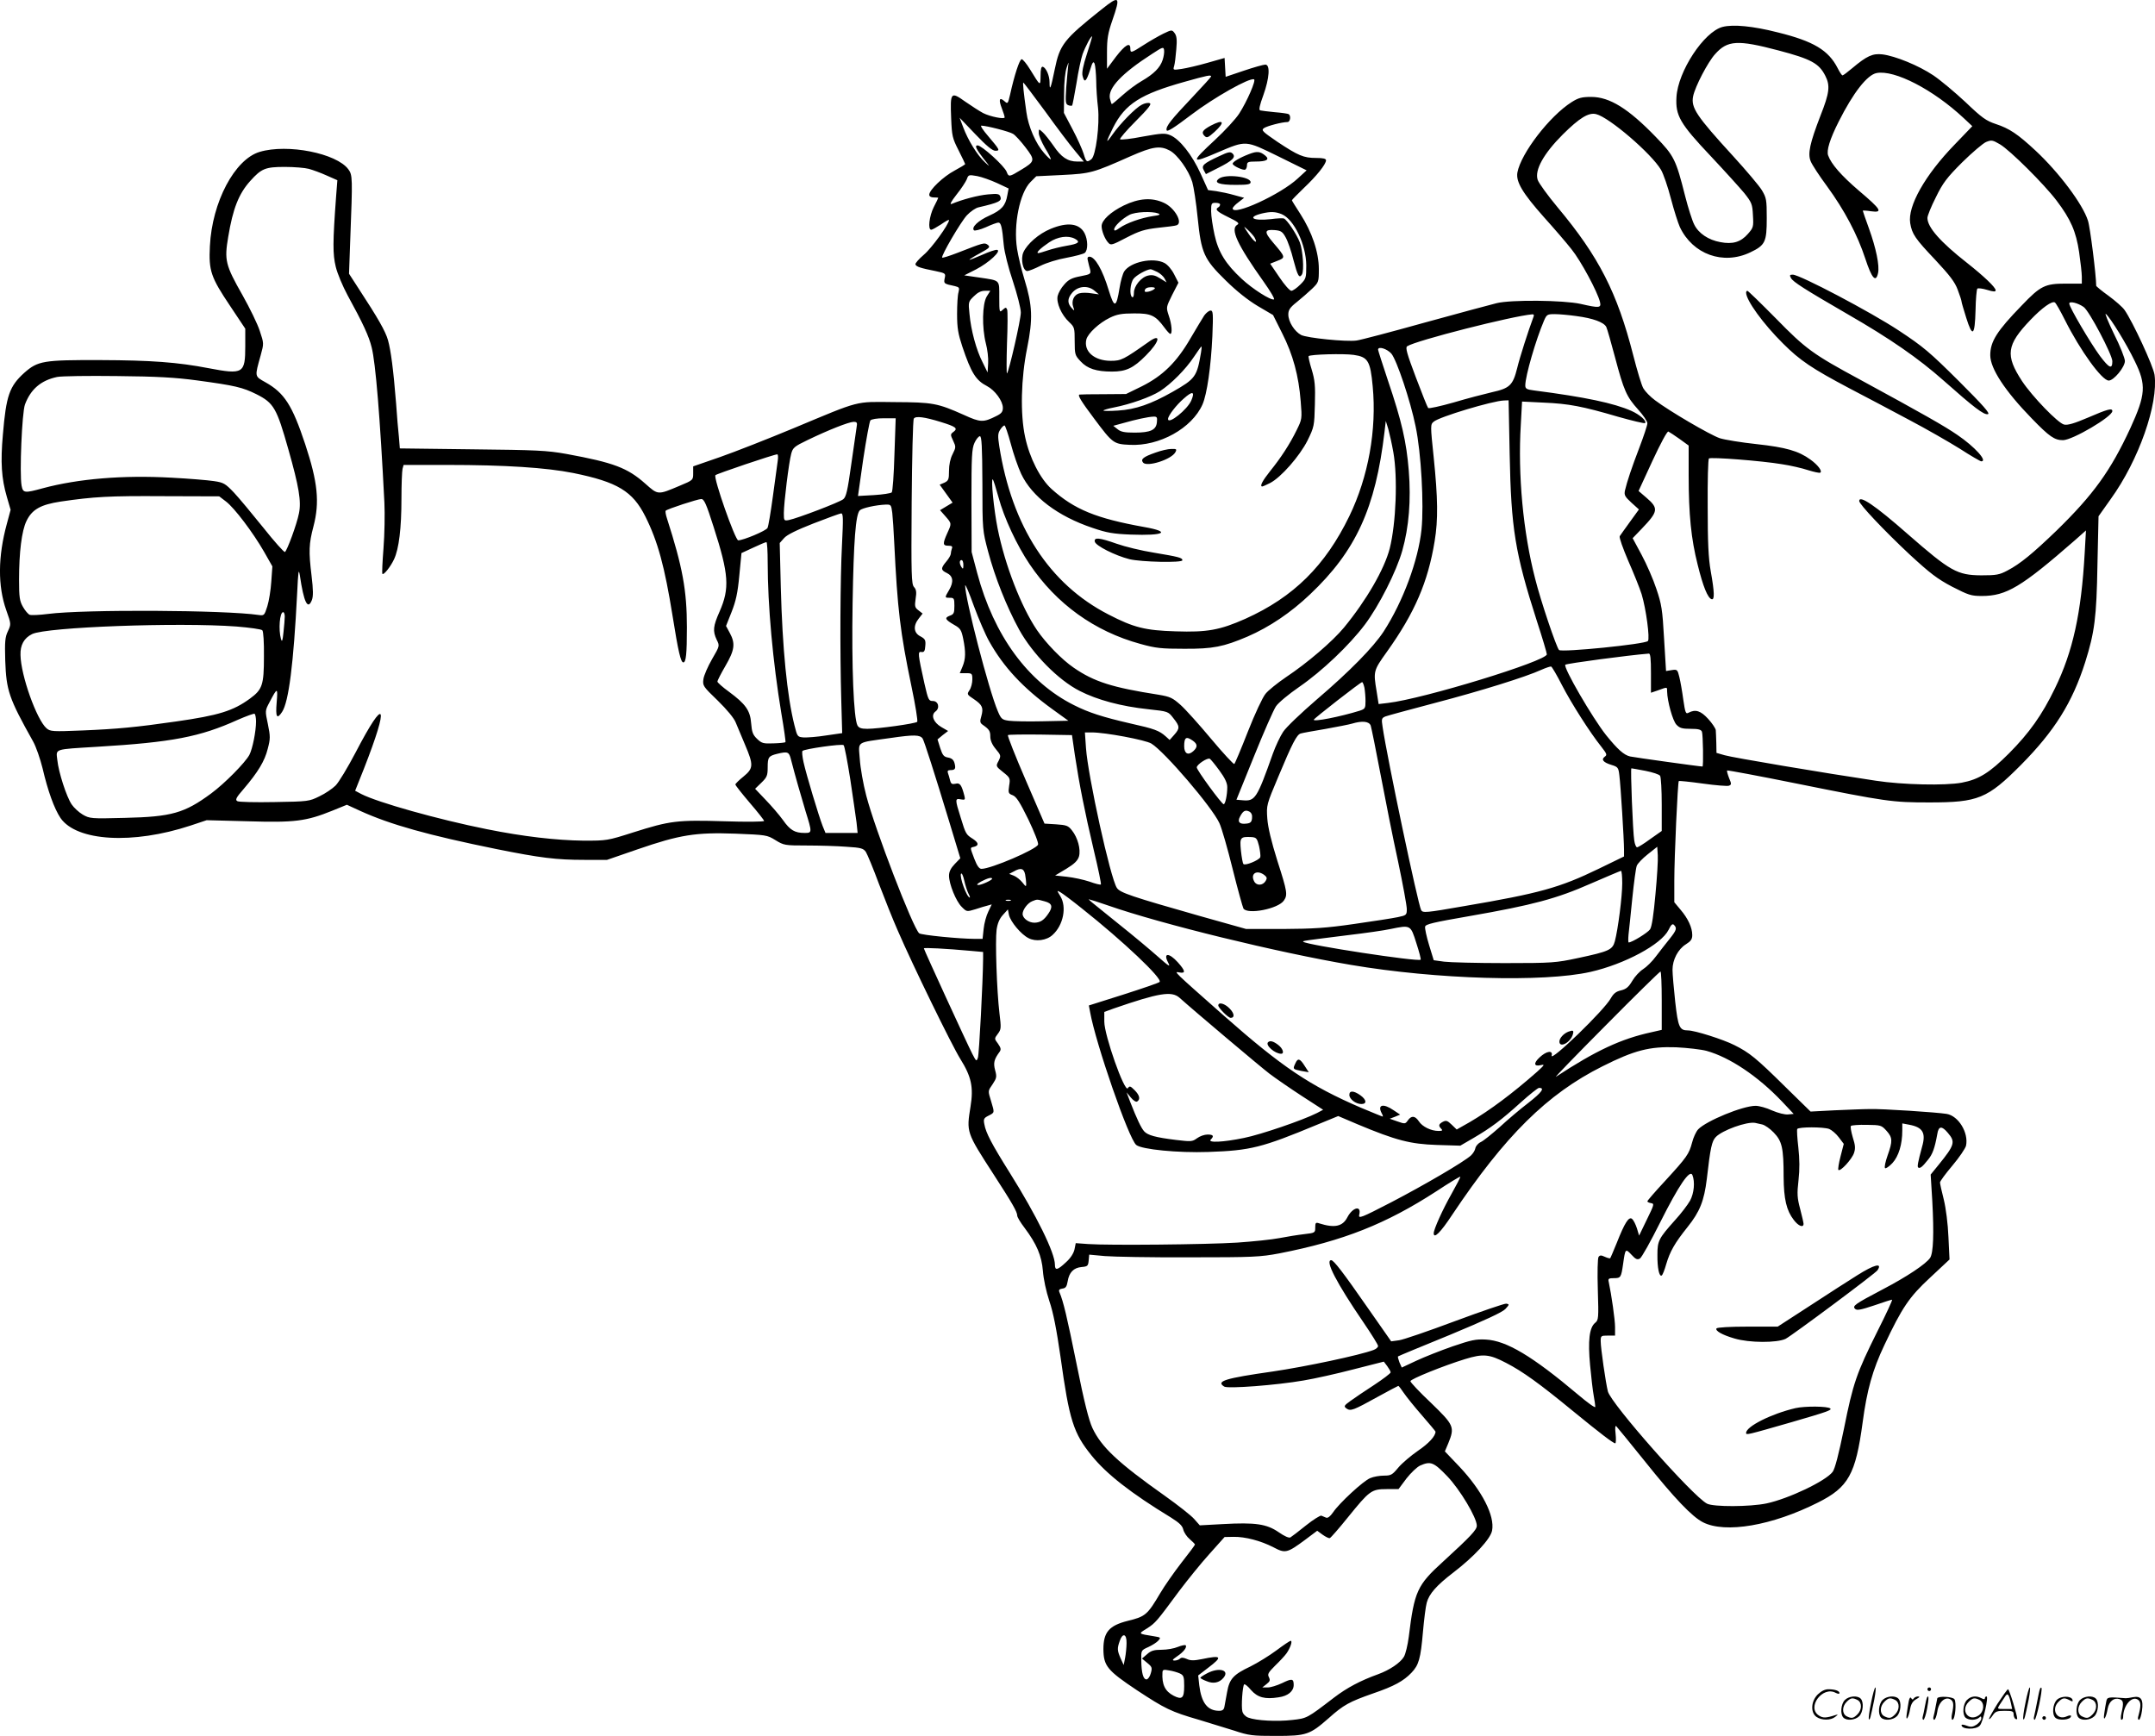 <svg version="1.0" xmlns="http://www.w3.org/2000/svg"
  viewBox="0 0 1200.378 966.965"
 preserveAspectRatio="xMidYMid meet">
<g transform="translate(-0.382,967.986) scale(0.1,-0.1)"
fill="#000000" stroke="none">
<path d="M6139 9627 c-210 -167 -232 -196 -260 -333 -22 -108 -29 -125 -29
-73 0 38 -19 80 -37 87 -9 2 -13 -12 -13 -50 -1 -60 0 -60 -59 36 -19 31 -40
56 -46 56 -12 0 -41 -89 -65 -198 -12 -51 -13 -52 -31 -36 -28 25 -34 10 -15
-39 9 -23 16 -46 16 -51 0 -12 -81 4 -120 24 -19 10 -64 39 -100 64 -80 57
-84 53 -78 -93 4 -99 7 -111 41 -178 20 -40 37 -75 37 -77 0 -3 -27 -19 -60
-37 -62 -33 -140 -107 -140 -134 0 -9 9 -15 25 -15 14 0 25 -1 25 -2 0 -2 -11
-25 -25 -52 -25 -50 -34 -126 -14 -126 6 0 30 14 55 30 24 17 44 28 44 24 0
-23 -97 -157 -140 -193 -28 -24 -49 -48 -47 -54 4 -13 30 -21 111 -37 57 -12
58 -13 52 -40 -6 -30 -5 -31 57 -44 24 -6 26 -9 20 -34 -5 -15 -8 -70 -8 -122
0 -78 6 -110 29 -180 50 -149 76 -189 138 -221 44 -23 88 -83 88 -121 0 -22
-8 -32 -37 -46 -72 -36 -87 -36 -181 7 -146 65 -172 70 -385 71 -225 2 -183
13 -564 -146 -142 -59 -325 -131 -408 -160 l-150 -52 0 -38 c0 -38 0 -39 -75
-70 -123 -52 -120 -52 -191 11 -100 89 -177 118 -439 166 -112 20 -167 22
-527 26 l-402 5 -5 62 c-4 33 -11 120 -16 191 -15 187 -29 293 -45 350 -14 50
-56 123 -162 285 l-55 85 7 195 c13 338 13 355 -11 387 -66 89 -338 143 -493
97 -140 -41 -266 -280 -278 -525 -7 -138 5 -173 113 -334 l84 -126 0 -97 c0
-153 -11 -160 -205 -123 -171 33 -320 44 -600 45 -320 1 -350 -4 -426 -71 -83
-75 -101 -128 -119 -343 -14 -155 -8 -245 22 -348 l21 -72 -21 -78 c-50 -183
-51 -347 -3 -482 27 -76 27 -77 9 -116 -16 -33 -18 -58 -15 -164 6 -167 20
-209 155 -450 17 -30 40 -98 53 -150 29 -125 65 -225 100 -277 90 -130 403
-148 724 -42 l90 30 230 -6 c260 -8 324 0 470 59 l81 33 74 -34 c169 -77 381
-136 760 -213 244 -49 332 -60 490 -60 l125 0 171 59 c235 81 323 95 544 87
171 -7 176 -7 223 -36 47 -29 52 -30 176 -30 70 0 169 -3 220 -7 82 -5 94 -9
108 -29 8 -13 41 -92 72 -176 32 -84 79 -202 106 -263 82 -190 300 -637 348
-714 62 -99 74 -158 57 -264 -23 -145 -25 -142 129 -380 105 -162 131 -208
131 -229 0 -8 18 -38 41 -68 68 -91 95 -155 102 -240 3 -43 18 -114 36 -168
22 -64 40 -158 62 -310 49 -354 72 -425 173 -550 83 -103 218 -209 443 -346
46 -29 63 -45 68 -67 4 -16 20 -40 36 -53 16 -14 29 -27 29 -30 0 -3 -34 -49
-76 -102 -41 -53 -94 -129 -117 -168 -72 -122 -83 -131 -181 -155 -104 -26
-136 -63 -136 -158 1 -93 21 -118 186 -228 158 -104 190 -120 349 -166 55 -17
141 -43 192 -59 84 -28 103 -30 235 -30 170 0 188 7 293 99 83 74 114 91 248
138 117 40 169 69 213 115 41 43 51 78 64 228 6 68 15 141 21 162 13 49 54 96
148 168 114 87 208 188 216 234 16 82 -56 222 -181 355 l-82 86 19 45 c37 91
32 101 -96 225 -64 60 -115 115 -115 121 0 12 187 87 304 123 101 31 135 28
229 -21 93 -48 187 -116 372 -268 154 -126 225 -180 236 -180 4 0 5 24 2 53
-4 33 -2 48 4 42 5 -5 75 -91 154 -189 171 -214 268 -315 329 -346 124 -63
384 -19 640 110 170 85 210 157 249 446 24 180 55 292 121 431 99 210 139 269
256 377 l107 100 -6 125 c-3 74 -14 160 -26 209 -12 46 -21 89 -21 95 0 7 31
49 69 94 38 45 72 95 76 111 15 72 -42 166 -108 177 -55 9 -359 29 -427 27
-36 0 -125 -4 -198 -7 l-133 -7 -142 139 c-161 159 -198 189 -282 231 -63 32
-221 82 -259 82 -47 0 -55 18 -71 160 -8 74 -15 154 -15 178 0 56 31 115 75
142 27 17 35 28 35 51 0 42 -24 93 -65 141 l-35 42 0 120 c0 133 19 548 25
555 2 2 62 -4 134 -14 71 -10 136 -15 145 -12 15 6 15 10 1 43 -8 21 -13 39
-11 42 3 2 175 -30 383 -72 506 -102 537 -106 744 -106 272 0 323 21 510 209
186 188 286 346 358 573 52 166 63 247 68 543 l6 269 68 96 c156 216 266 530
244 692 -7 49 -122 297 -167 361 -11 16 -51 51 -89 79 -38 27 -69 53 -69 56 0
57 -34 329 -46 363 -29 92 -162 269 -292 390 -99 92 -145 123 -221 148 -54 18
-77 34 -169 122 -59 55 -139 122 -179 149 -82 55 -212 108 -284 117 -54 6 -86
-8 -168 -77 -26 -22 -50 -40 -54 -40 -4 0 -16 18 -27 40 -51 100 -134 150
-332 199 -141 36 -250 46 -309 31 -104 -27 -249 -248 -257 -391 -6 -103 19
-147 191 -329 78 -83 162 -176 187 -206 41 -52 45 -61 48 -123 4 -65 2 -70
-28 -104 -40 -46 -85 -59 -153 -46 -67 12 -122 49 -146 98 -11 21 -34 93 -51
160 -51 202 -61 223 -164 329 -152 157 -256 222 -359 222 -52 0 -71 -5 -109
-29 -123 -78 -282 -285 -302 -392 -9 -52 29 -115 148 -249 55 -61 124 -141
153 -178 52 -64 145 -237 159 -294 8 -34 -3 -35 -108 -11 -95 21 -388 24 -468
4 -30 -7 -210 -56 -400 -108 -190 -53 -361 -98 -380 -100 -57 -8 -276 14 -309
31 -37 20 -71 74 -71 114 0 25 9 39 47 69 26 21 64 54 85 74 37 36 38 38 38
110 0 94 -38 206 -103 307 -26 40 -47 74 -47 76 0 3 30 33 66 68 72 68 124
133 124 155 0 9 -16 13 -55 13 -70 0 -100 13 -216 90 -83 57 -91 64 -75 76 17
12 101 34 131 34 16 0 21 35 7 44 -5 3 -40 8 -78 11 -38 4 -74 8 -81 10 -8 3
-3 28 18 85 34 95 39 170 11 170 -10 0 -64 -15 -120 -34 l-101 -34 -3 52 -3
53 -95 -27 c-52 -15 -117 -30 -144 -34 -48 -7 -49 -7 -42 16 4 13 9 55 12 93
5 54 2 75 -9 90 -15 20 -16 20 -64 -3 -26 -13 -75 -41 -109 -63 -70 -45 -74
-46 -74 -19 0 37 -29 20 -80 -46 l-50 -67 0 92 c0 75 5 106 30 178 47 135 40
141 -61 60z m-81 -248 c-21 -64 -29 -104 -24 -122 10 -41 20 -33 41 31 14 46
19 53 26 37 4 -11 8 -54 9 -95 0 -41 5 -109 10 -150 10 -94 -12 -268 -37 -287
-25 -19 -29 -17 -43 30 -7 23 -34 84 -61 135 l-49 93 1 107 c0 64 6 123 15
147 10 30 12 33 8 10 -2 -16 -7 -72 -11 -122 -5 -81 -4 -93 11 -99 9 -4 19 -4
22 -2 2 3 13 59 24 124 10 66 26 139 34 162 16 44 48 104 53 99 1 -2 -12 -46
-29 -98z m3852 20 c182 -48 226 -72 261 -141 28 -55 24 -94 -27 -223 -59 -153
-72 -212 -54 -254 7 -18 48 -81 91 -139 97 -133 169 -269 213 -403 36 -110 59
-136 71 -80 9 41 -11 138 -51 249 -19 52 -34 96 -34 98 0 2 21 1 46 -3 68 -9
57 9 -68 115 -98 84 -154 148 -171 196 -10 27 9 90 59 189 80 159 158 260 211
270 100 19 315 -92 485 -251 l48 -45 -98 -102 c-166 -171 -263 -344 -248 -438
10 -61 28 -87 140 -205 81 -87 109 -123 125 -167 12 -31 21 -60 21 -65 0 -5
12 -45 26 -90 35 -112 48 -102 52 41 1 62 6 117 10 121 4 4 29 1 55 -7 36 -11
47 -11 47 -2 0 16 -65 78 -160 153 -148 116 -220 198 -220 250 0 12 21 64 47
115 39 80 61 109 147 195 56 55 116 106 133 113 30 12 36 11 77 -13 56 -33
246 -222 315 -313 79 -104 109 -173 126 -288 8 -55 15 -117 15 -137 l0 -38
-90 0 c-115 0 -140 -12 -245 -122 -139 -143 -175 -201 -175 -277 0 -74 82
-199 232 -353 98 -101 126 -120 173 -120 53 0 275 131 275 162 0 18 -26 11
-135 -36 -77 -33 -115 -44 -134 -39 -34 8 -177 156 -234 242 -94 144 -87 201
47 341 65 68 120 107 136 97 6 -4 31 -48 56 -98 86 -171 206 -337 244 -337 28
0 90 75 90 109 0 15 -27 84 -61 151 -33 68 -53 118 -45 111 25 -21 114 -165
161 -263 65 -132 61 -186 -25 -374 -110 -237 -205 -369 -411 -570 -132 -127
-202 -185 -273 -222 -45 -24 -62 -27 -146 -27 -134 1 -172 22 -410 230 -182
160 -270 219 -270 184 0 -18 139 -165 281 -298 114 -105 153 -135 236 -179 92
-47 106 -52 166 -52 137 0 220 50 518 310 l62 55 -7 -125 c-19 -337 -66 -550
-166 -755 -72 -149 -143 -248 -255 -361 -108 -108 -168 -146 -264 -164 -92
-17 -329 -12 -479 11 -288 43 -799 129 -842 142 l-45 13 -1 55 c-1 29 -2 62
-3 72 -1 9 -20 38 -42 62 -42 46 -71 55 -109 35 -16 -9 -19 -2 -30 73 -6 45
-16 102 -22 126 -10 41 -12 43 -43 38 l-31 -5 -11 181 c-9 162 -14 192 -43
277 -17 52 -54 137 -82 189 l-50 93 50 52 c93 97 96 114 26 174 l-43 37 77
167 c46 99 82 166 89 164 6 -3 34 -21 62 -41 l51 -37 0 -166 c0 -218 14 -355
50 -497 30 -122 56 -186 78 -193 17 -5 16 38 -5 156 -13 73 -17 161 -17 359
-1 144 2 265 7 269 9 9 294 -13 407 -32 47 -7 112 -22 145 -33 33 -10 63 -17
68 -14 13 8 -13 43 -55 73 -66 48 -136 68 -300 86 -84 9 -177 24 -205 33 -55
19 -279 150 -360 211 -26 19 -55 49 -65 66 -10 16 -35 100 -57 186 -89 348
-191 548 -421 823 -55 66 -105 135 -111 153 -18 54 33 146 140 253 93 92 144
124 186 113 73 -18 308 -220 361 -310 13 -22 38 -94 55 -160 17 -65 40 -137
50 -159 72 -152 241 -213 392 -141 84 40 92 58 92 191 0 102 -2 113 -27 155
-15 25 -87 110 -160 190 -205 224 -236 270 -223 334 11 54 82 190 122 234 69
78 126 81 353 21z m-3430 -53 c-14 -43 -49 -78 -116 -117 -30 -17 -78 -53
-108 -80 -30 -27 -56 -49 -59 -49 -2 0 -7 14 -11 32 -11 57 66 139 234 247 61
40 65 41 68 22 2 -12 -2 -37 -8 -55z m270 -92 c0 -3 -46 -54 -101 -112 -123
-130 -152 -166 -147 -187 2 -12 38 10 138 86 125 95 323 207 349 197 13 -4
-39 -123 -82 -190 -19 -30 -80 -96 -136 -148 -137 -127 -135 -134 16 -69 160
68 153 68 337 -22 l158 -78 -49 -45 c-95 -89 -363 -212 -363 -167 0 5 14 21
32 34 l32 25 -55 15 c-30 9 -75 18 -100 22 l-46 6 -42 93 c-47 103 -116 191
-169 213 -30 12 -46 11 -153 -8 -65 -13 -122 -19 -126 -15 -4 3 35 49 87 101
72 72 90 96 78 100 -9 4 -29 0 -45 -9 -34 -17 -119 -104 -162 -165 -40 -57
-39 -47 3 38 67 132 153 187 401 256 124 35 145 39 145 29z m-924 -195 c64
-89 139 -188 166 -220 l49 -59 -36 0 c-54 0 -90 24 -133 88 -22 31 -49 66 -61
76 -21 19 -21 19 -21 -6 0 -13 16 -50 35 -83 20 -32 34 -60 32 -62 -3 -2 -19
13 -37 34 -47 53 -88 147 -99 228 -16 113 -21 165 -17 165 2 0 57 -73 122
-161z m-278 -219 c28 0 25 5 -41 83 -27 31 -44 57 -37 57 28 0 157 -33 177
-46 12 -7 43 -41 69 -75 55 -72 54 -78 -26 -126 -64 -39 -68 -40 -79 -10 -13
33 -139 147 -162 147 -17 0 -9 -19 32 -72 40 -50 40 -51 8 -21 -42 39 -93 122
-120 194 l-20 53 88 -92 c61 -64 95 -92 111 -92z m972 1 c43 -23 105 -110 125
-175 8 -27 22 -117 30 -199 20 -197 34 -230 158 -351 60 -59 122 -108 177
-141 l85 -50 51 -102 c60 -118 92 -237 103 -379 8 -97 7 -100 -22 -159 -39
-80 -89 -156 -148 -229 -43 -54 -60 -86 -44 -86 3 0 23 9 43 19 61 31 165 150
209 237 37 76 38 81 41 201 3 105 0 135 -18 195 -12 38 -19 72 -17 74 9 10
196 15 251 7 79 -11 93 -33 106 -175 23 -241 -24 -504 -130 -723 -134 -276
-310 -451 -579 -572 -142 -63 -213 -76 -389 -70 -169 5 -233 21 -374 94 -329
169 -538 491 -608 937 -9 58 -8 72 5 92 8 13 19 24 24 24 4 0 20 -46 35 -102
15 -57 41 -132 58 -168 60 -127 204 -236 398 -301 79 -27 114 -33 212 -37 188
-7 228 15 76 42 -268 48 -390 98 -517 212 -63 57 -122 172 -147 289 -28 129
-23 328 11 495 33 164 30 238 -15 384 -17 55 -35 131 -41 170 -21 134 15 312
75 372 l32 32 144 7 c160 8 173 12 380 104 125 55 166 61 220 32z m-4795 -102
c22 -6 66 -22 99 -37 l59 -26 -7 -90 c-19 -257 -19 -322 -2 -392 9 -38 39
-109 66 -159 85 -155 119 -228 134 -290 22 -85 47 -390 71 -865 3 -63 1 -178
-5 -254 -6 -76 -9 -141 -6 -143 7 -8 45 39 65 82 27 58 41 171 41 338 0 78 3
152 6 165 l6 22 242 0 c323 0 553 -15 703 -45 246 -50 331 -101 402 -243 69
-138 107 -278 151 -552 32 -201 46 -260 60 -260 15 0 20 46 20 195 0 206 -24
336 -111 607 -7 21 -10 40 -7 43 10 10 179 65 198 65 16 0 28 -27 69 -156 85
-264 90 -341 33 -471 -36 -81 -39 -108 -16 -157 17 -34 17 -34 -26 -108 -23
-40 -45 -90 -48 -111 -5 -37 -2 -41 80 -120 51 -50 91 -98 100 -122 9 -22 33
-78 52 -124 48 -113 47 -131 -9 -177 -25 -20 -45 -40 -45 -44 0 -5 36 -50 80
-102 44 -51 80 -97 80 -101 0 -5 -100 -6 -222 -2 -262 8 -302 3 -507 -62 -144
-46 -148 -46 -276 -46 -155 2 -336 23 -540 64 -270 54 -608 149 -699 196 l-34
18 49 123 c143 365 120 410 -46 91 -44 -84 -94 -167 -112 -185 -17 -17 -58
-45 -90 -60 -57 -28 -62 -29 -250 -32 -105 -2 -199 0 -207 5 -13 7 -8 19 35
68 80 94 117 155 134 223 15 57 15 69 1 138 -16 75 -16 75 9 122 44 84 47 84
40 0 -7 -83 1 -98 30 -54 37 56 64 267 84 661 6 123 8 141 15 100 22 -150 44
-196 67 -138 8 21 8 55 -2 138 -16 133 -15 175 11 273 35 134 24 245 -46 457
-72 217 -116 286 -221 345 -62 35 -61 29 -27 151 18 66 18 66 -5 135 -12 38
-56 128 -96 199 -96 169 -102 195 -80 325 26 158 59 241 123 312 62 69 84 78
192 78 52 0 113 -5 135 -11z m3833 -79 l64 -30 -7 -37 c-10 -59 -32 -83 -100
-114 -63 -28 -102 -66 -86 -82 4 -4 34 3 66 17 32 15 63 26 70 26 15 0 21 -25
30 -125 4 -41 25 -125 51 -202 24 -73 44 -151 44 -174 0 -41 -66 -328 -77
-339 -3 -3 -3 72 0 167 4 95 4 179 1 188 -6 14 -8 14 -25 -1 -18 -17 -19 -15
-19 70 0 100 7 92 -112 110 l-83 12 65 33 c72 37 144 104 118 109 -9 2 -46
-11 -84 -28 -37 -16 -69 -29 -70 -27 -2 1 24 18 58 36 55 30 59 35 44 47 -19
14 -21 13 -170 -45 -44 -17 -82 -29 -84 -26 -8 8 104 200 138 236 20 21 49 41
65 44 112 26 131 35 121 60 -6 15 -15 17 -69 12 -55 -5 -142 -28 -202 -53 -13
-5 -4 12 27 52 26 32 51 71 57 85 9 26 11 26 58 18 26 -5 76 -23 111 -39z
m1242 -119 c0 -6 -4 -13 -10 -16 -20 -12 -9 -23 56 -55 53 -26 64 -34 50 -42
-41 -23 -1 -110 147 -318 37 -52 63 -96 57 -98 -18 -6 -119 58 -179 114 -90
83 -131 150 -152 246 -10 46 -19 104 -19 131 0 44 2 47 25 47 14 0 25 -4 25
-9z m343 -54 c69 -29 136 -170 137 -285 0 -71 -1 -75 -34 -108 -19 -19 -41
-34 -49 -34 -9 0 -39 34 -67 76 l-51 75 40 16 c47 18 46 20 -24 102 -51 60
-49 74 11 69 33 -3 42 -9 59 -40 12 -21 32 -78 44 -128 23 -87 32 -103 47 -79
13 21 5 135 -12 179 -18 46 -71 126 -89 133 -5 2 -39 1 -74 -4 -100 -11 -133
11 -47 32 48 11 74 10 109 -4z m-151 -130 c21 -40 -2 -26 -33 20 -31 46 -31
47 -5 23 15 -14 32 -33 38 -43z m-1492 -329 c-25 -42 -27 -172 -5 -260 9 -33
15 -83 13 -111 l-3 -52 -28 57 c-35 68 -65 179 -73 270 -7 65 -6 68 24 97 21
21 40 31 61 31 l31 0 -20 -32z m6110 -58 c31 -21 159 -265 160 -302 0 -47 -17
-40 -69 29 -53 72 -171 272 -171 292 0 15 47 4 80 -19z m-3065 -57 c-28 -75
-75 -221 -90 -283 -24 -96 -41 -113 -141 -135 -43 -10 -139 -35 -213 -57 -74
-21 -138 -35 -142 -31 -4 4 -35 82 -69 172 -49 130 -59 165 -48 172 48 32 587
169 697 178 9 1 11 -5 6 -16z m241 6 c91 -12 151 -34 165 -60 5 -10 27 -87 49
-170 49 -185 64 -219 129 -291 28 -31 51 -65 51 -76 0 -11 -20 -71 -44 -134
-44 -115 -69 -190 -81 -241 -5 -25 0 -34 36 -67 l42 -38 -50 -69 c-27 -37 -53
-74 -57 -80 -4 -7 18 -68 47 -136 30 -68 64 -152 75 -187 25 -82 47 -249 35
-261 -18 -18 -479 -64 -495 -50 -14 13 -102 273 -133 397 -67 258 -97 579 -80
858 l7 129 122 -6 c138 -6 213 -20 414 -79 78 -22 145 -38 149 -35 11 12 -29
47 -76 68 -97 43 -257 77 -543 114 -41 5 -48 10 -48 28 0 52 59 255 104 360
15 35 19 37 60 37 25 0 79 -5 122 -11z m-1032 -209 c30 -36 106 -262 135 -405
31 -147 47 -435 33 -574 -18 -173 -103 -402 -211 -569 -57 -87 -188 -221 -373
-379 -87 -75 -171 -155 -187 -180 -16 -24 -42 -79 -57 -121 -89 -251 -99 -266
-168 -260 l-35 3 98 242 c54 134 109 259 122 278 13 20 71 68 129 108 128 88
280 233 366 347 79 105 176 296 209 413 37 131 49 281 36 445 -13 160 -39 275
-116 502 -30 90 -55 168 -55 172 0 21 50 5 74 -22z m-6654 -149 c215 -29 255
-39 332 -77 97 -49 113 -77 178 -307 59 -208 73 -290 59 -357 -12 -61 -66
-207 -78 -215 -5 -2 -59 58 -120 135 -62 77 -135 165 -164 196 -48 50 -57 56
-112 64 -33 5 -140 14 -237 19 -270 15 -519 -6 -716 -59 -102 -28 -110 -27
-118 15 -12 67 2 406 19 452 32 85 89 134 179 153 24 5 174 7 333 5 223 -2
326 -8 445 -24z m7313 -413 c8 -412 30 -549 151 -926 31 -95 56 -179 56 -187
0 -37 -687 -248 -886 -271 l-51 -6 -11 70 c-19 113 -18 116 57 221 155 217
229 389 266 616 20 119 18 241 -5 465 -19 182 -19 185 0 201 31 27 328 116
391 118 l26 1 6 -302z m-3168 181 c84 -26 95 -35 71 -54 -19 -14 -19 -16 -3
-50 16 -34 16 -37 -3 -75 -13 -25 -20 -59 -20 -93 0 -48 -3 -55 -26 -66 l-26
-11 36 -50 36 -50 -35 -21 -35 -21 30 -34 c36 -41 35 -40 10 -95 -26 -58 -25
-69 6 -69 20 0 25 -4 20 -16 -3 -9 -6 -22 -6 -29 0 -7 -11 -27 -25 -43 -32
-38 -31 -48 3 -64 35 -17 39 -49 13 -94 -26 -44 -26 -44 4 -44 23 0 25 -4 25
-45 0 -40 -3 -47 -26 -55 -31 -12 -25 -22 25 -51 34 -19 40 -28 50 -77 15 -75
14 -113 -4 -156 l-15 -36 35 0 c33 0 35 -2 35 -35 0 -20 -7 -47 -16 -60 -15
-23 -14 -24 25 -50 47 -32 54 -48 41 -95 -9 -29 -7 -37 7 -47 37 -26 43 -35
43 -66 0 -21 10 -45 30 -69 30 -36 30 -38 16 -67 -16 -29 -15 -30 25 -62 39
-31 41 -34 34 -76 -6 -40 -4 -44 20 -53 20 -8 39 -37 87 -135 33 -69 58 -132
54 -140 -10 -27 -262 -135 -315 -135 -13 0 -25 17 -40 56 -25 67 -25 61 -1 67
28 7 25 23 -7 44 -38 24 -40 27 -68 119 -32 101 -32 108 1 101 23 -4 25 -2 20
19 -16 62 -25 75 -50 68 -19 -4 -25 -1 -30 19 -3 14 -9 32 -12 41 -4 11 0 16
13 16 27 0 32 7 24 38 -5 19 -15 28 -36 32 -24 4 -31 13 -44 53 l-15 48 29 24
30 23 -38 22 c-44 26 -59 66 -33 86 27 19 17 59 -14 59 -23 0 -26 6 -47 98
-37 167 -38 179 -16 175 14 -2 19 4 21 34 3 32 -1 39 -27 53 -38 19 -42 59 -9
100 l21 27 -23 18 c-20 15 -22 22 -16 64 6 37 4 52 -9 66 -14 16 -16 63 -13
471 2 250 7 460 12 467 10 16 60 9 151 -19z m-259 -181 c-3 -111 -10 -206 -15
-211 -5 -5 -50 -12 -99 -15 l-89 -5 29 204 c17 112 35 210 40 217 7 7 36 12
76 12 l65 0 -7 -202z m-211 150 c-3 -18 -16 -112 -30 -208 -20 -144 -28 -178
-44 -191 -21 -17 -254 -106 -303 -116 -27 -5 -28 -4 -28 39 0 56 28 282 41
330 9 34 17 41 92 77 116 56 228 100 255 101 20 0 22 -4 17 -32z m2990 -137
c25 -141 15 -396 -20 -536 -30 -116 -130 -289 -255 -441 -64 -77 -201 -195
-324 -277 -47 -32 -98 -73 -113 -92 -16 -19 -60 -113 -98 -210 -38 -97 -72
-178 -76 -181 -4 -2 -62 60 -128 139 -66 79 -143 165 -171 190 -45 40 -58 46
-123 57 -257 40 -359 72 -473 151 -66 45 -154 136 -204 209 -88 130 -178 361
-219 565 -21 104 -39 285 -27 274 4 -4 18 -49 32 -100 30 -112 102 -267 173
-372 149 -221 361 -374 617 -444 86 -24 118 -27 244 -27 161 -1 219 11 353 68
122 53 241 133 348 235 255 241 365 480 415 906 l7 60 14 -45 c7 -25 20 -83
28 -129z m-2289 -174 c0 -260 1 -263 32 -380 38 -143 102 -305 173 -435 75
-135 217 -280 337 -341 98 -50 231 -86 383 -102 110 -12 110 -12 139 -50 36
-45 37 -56 4 -93 l-25 -28 -22 20 c-36 32 -62 42 -197 72 -152 35 -231 60
-314 102 -256 128 -446 387 -539 736 l-31 117 -1 285 c0 247 2 290 17 323 9
20 23 37 30 37 10 0 13 -54 14 -263z m-1140 126 c-3 -21 -15 -110 -27 -198
-12 -88 -25 -167 -30 -176 -8 -16 -135 -69 -163 -69 -17 0 -140 350 -127 363
8 8 324 115 344 116 5 1 6 -16 3 -36z m-3073 -227 c47 -36 150 -172 212 -280
l46 -81 -6 -85 c-3 -47 -13 -108 -22 -137 -16 -51 -18 -53 -47 -49 -187 28
-974 32 -1175 6 -46 -6 -91 -8 -101 -5 -9 3 -26 23 -38 44 -19 33 -22 54 -22
152 0 154 15 272 41 326 31 65 79 92 191 109 185 27 268 32 573 30 l310 -1 38
-29z m3711 -63 c3 -27 8 -102 11 -168 18 -369 33 -496 96 -799 22 -104 36
-193 32 -197 -10 -10 -219 -39 -278 -39 -34 0 -47 5 -55 19 -21 41 -33 325
-27 681 6 350 17 493 40 517 13 13 91 30 144 32 30 1 31 -1 37 -46z m-280
-175 c-10 -191 -12 -595 -4 -873 l5 -179 -90 -13 c-49 -8 -106 -12 -125 -11
-34 3 -35 4 -51 68 -41 163 -67 427 -76 770 l-6 245 24 27 c16 19 70 45 164
82 77 30 146 55 154 56 12 0 12 -28 5 -172z m-414 -101 c0 -240 29 -556 76
-840 15 -87 25 -159 23 -161 -2 -3 -32 -6 -67 -7 -56 -2 -65 0 -91 25 -24 23
-29 38 -33 86 -5 72 -31 108 -123 176 -36 26 -65 52 -65 57 0 6 20 45 45 88
51 88 56 124 24 183 l-21 39 31 78 c24 61 34 106 43 203 l12 125 65 30 c36 17
69 31 74 31 4 0 7 -51 7 -113z m1090 -14 c0 -22 -2 -25 -10 -13 -13 20 -13 40
0 40 6 0 10 -12 10 -27z m144 -426 c80 -143 188 -259 351 -377 l90 -65 -145
-3 c-80 -2 -164 0 -186 3 -38 5 -44 10 -62 53 -50 116 -183 630 -182 701 1 9
23 -43 49 -116 27 -73 65 -161 85 -196z m-3924 139 c0 -12 -3 -52 -7 -87 -5
-49 -8 -58 -14 -39 -15 53 -7 150 12 150 5 0 9 -11 9 -24z m-270 -56 c74 -6
139 -15 145 -21 6 -6 10 -67 9 -147 0 -158 -9 -183 -77 -233 -94 -69 -174 -94
-412 -128 -222 -32 -328 -42 -520 -50 -169 -7 -181 -6 -202 12 -55 48 -143
294 -145 408 -2 56 20 95 65 117 80 39 816 66 1137 42z m7880 -260 l0 -109 41
14 c52 19 49 19 49 -7 1 -54 31 -163 52 -185 18 -19 32 -23 79 -23 43 0 58 -4
63 -16 6 -16 9 -194 3 -194 -16 0 -381 51 -403 56 -35 8 -70 40 -134 119 -76
96 -240 378 -227 392 7 7 351 53 465 62 9 1 12 -27 12 -109z m-496 -66 c53
-103 158 -267 219 -343 31 -40 34 -46 20 -56 -22 -16 -9 -32 37 -46 36 -11 39
-15 44 -58 7 -53 26 -358 26 -414 l0 -38 -142 -69 c-217 -105 -327 -136 -751
-208 -211 -37 -228 -38 -237 -22 -18 34 -190 850 -215 1022 -7 44 -5 48 16 57
13 5 139 39 279 76 252 66 503 144 590 184 25 11 49 19 54 18 5 -2 32 -48 60
-103z m-1100 -15 c3 -17 6 -51 6 -74 0 -40 -2 -44 -32 -54 -106 -33 -261 -64
-256 -50 4 9 260 209 269 209 4 0 9 -14 13 -31z m-6174 -188 c0 -54 -19 -151
-37 -186 -23 -43 -137 -159 -213 -215 -149 -110 -221 -130 -480 -136 -190 -5
-196 -4 -235 18 -22 13 -50 39 -62 57 -29 43 -73 179 -80 248 -7 63 -22 58
222 73 418 25 573 55 783 150 48 21 90 36 94 34 4 -3 8 -22 8 -43z m6209 -23
c4 -13 29 -135 55 -273 26 -137 69 -355 97 -482 27 -128 49 -248 49 -267 0
-33 -2 -35 -50 -45 -28 -6 -137 -23 -243 -38 -158 -23 -229 -27 -397 -28
l-205 0 -260 73 c-376 107 -443 129 -460 156 -36 54 -161 622 -172 779 l-6 87
38 0 c76 0 299 -42 332 -62 74 -45 339 -355 379 -443 13 -27 46 -143 74 -256
28 -113 56 -212 60 -220 23 -35 193 -2 225 44 22 32 20 48 -36 222 -34 109
-52 184 -56 235 -5 75 -5 76 62 235 77 184 102 233 124 239 9 3 70 14 136 25
66 12 134 25 150 30 57 17 95 13 104 -11z m-2496 -72 c9 -14 66 -192 147 -459
l63 -208 -31 -32 c-22 -23 -32 -43 -32 -65 0 -46 39 -143 71 -174 27 -27 27
-28 76 -13 26 9 58 18 70 21 l21 6 -19 -40 c-11 -22 -23 -65 -26 -96 l-6 -56
-42 0 c-86 0 -299 21 -311 31 -34 28 -246 578 -295 767 -17 64 -33 156 -36
204 -7 102 -26 89 172 117 130 19 163 18 178 -3z m848 -92 c25 -164 55 -316
105 -528 25 -104 43 -191 40 -193 -3 -3 -31 4 -64 16 -33 11 -89 23 -126 27
l-65 7 62 37 c46 28 64 46 71 69 11 39 -7 105 -39 145 -21 27 -31 30 -88 34
l-65 4 -105 243 c-58 134 -102 246 -99 250 3 3 85 4 181 3 l176 -3 16 -111z
m657 80 c27 -19 28 -36 2 -59 -28 -25 -50 -13 -50 28 0 50 11 57 48 31z
m-1908 -215 c15 -101 31 -210 35 -241 l6 -58 -89 0 -90 0 -16 39 c-22 57 -91
286 -106 354 -7 31 -10 60 -6 64 11 11 220 41 229 32 5 -4 21 -89 37 -190z
m-330 109 c24 -93 54 -197 81 -287 37 -119 37 -121 -5 -121 -55 0 -81 15 -121
72 -21 29 -65 80 -97 113 l-58 61 35 34 c31 30 35 40 35 86 0 56 5 63 54 75
59 14 65 11 76 -33z m2386 -60 c31 -42 44 -70 44 -93 0 -43 -11 -95 -20 -95
-11 0 -150 190 -150 205 0 16 60 56 73 48 5 -3 29 -32 53 -65z m2373 -2 c40
-8 78 -20 82 -28 5 -7 9 -79 9 -160 l0 -147 -64 -45 c-35 -26 -68 -46 -73 -46
-6 0 -13 17 -16 38 -8 46 -22 402 -16 402 2 0 37 -6 78 -14z m-2191 -264 c-2
-21 -9 -28 -32 -30 -38 -5 -51 10 -35 39 17 33 30 39 52 28 12 -7 17 -19 15
-37z m39 -155 c6 -27 9 -55 7 -62 -7 -17 -85 -49 -94 -38 -4 4 -10 38 -14 75
-7 73 -4 78 59 75 27 -2 31 -7 42 -50z m2208 -269 c-10 -113 -20 -180 -30
-195 -13 -19 -101 -73 -119 -73 -3 0 -3 19 -1 43 3 23 12 114 21 202 9 88 20
170 25 182 4 12 32 41 61 64 l53 42 3 -47 c2 -25 -4 -123 -13 -218z m-3511
111 c3 -17 6 -41 6 -52 0 -18 -2 -17 -21 7 -12 15 -33 32 -48 38 l-26 10 25
13 c40 23 57 18 64 -16z m3326 -50 c0 -73 -23 -253 -41 -322 -13 -48 -32 -57
-206 -94 -122 -26 -141 -28 -408 -28 -154 0 -306 4 -337 8 l-58 8 -26 85 c-14
46 -24 92 -22 102 3 14 46 24 248 59 350 61 485 97 675 181 88 38 163 70 168
71 4 0 7 -31 7 -70z m-3642 -56 c7 -13 10 -23 8 -23 -17 0 -59 116 -49 133 4
6 12 -11 18 -38 6 -28 17 -60 23 -72z m1648 103 c15 -12 17 -18 8 -33 -16 -27
-51 -28 -64 -3 -23 43 14 67 56 36z m-1516 -21 c0 -8 -59 -35 -77 -35 -12 1
-6 7 17 20 34 18 60 25 60 15z m502 -167 c226 -179 450 -391 431 -408 -4 -5
-95 -36 -201 -70 l-193 -61 7 -37 c31 -174 215 -706 257 -740 30 -25 233 -45
402 -39 235 8 298 24 606 152 l117 48 108 -46 c215 -90 294 -110 441 -115
l131 -4 74 43 c97 57 155 100 263 198 49 44 95 81 102 81 33 0 16 -24 -59 -83
-46 -35 -118 -96 -161 -136 -44 -39 -91 -77 -105 -83 -15 -7 -28 -23 -30 -34
-2 -12 -13 -30 -25 -41 -40 -36 -255 -162 -443 -260 -170 -88 -184 -93 -179
-70 14 54 -36 43 -66 -14 -26 -51 -71 -61 -156 -34 -20 7 -23 4 -23 -23 0 -29
-1 -30 -62 -37 -35 -4 -97 -14 -138 -22 -41 -8 -147 -19 -235 -25 -174 -11
-717 -16 -830 -8 l-69 5 -7 -35 c-5 -22 -22 -49 -48 -72 -47 -44 -61 -47 -61
-13 0 66 -102 273 -251 511 -101 161 -134 224 -142 271 -6 29 -3 35 23 48 35
18 34 15 15 79 -19 62 -19 57 9 98 21 32 23 40 13 76 -11 41 -6 61 25 103 9
13 7 22 -9 45 -21 28 -21 28 -1 55 19 25 19 33 9 115 -15 126 -24 402 -16 464
5 36 16 62 35 83 l28 31 6 -31 c9 -38 67 -108 109 -129 40 -21 101 -13 134 18
60 54 80 156 43 216 -20 33 -20 33 0 22 11 -6 66 -47 122 -92z m-399 45 c-7
-2 -19 -2 -25 0 -7 3 -2 5 12 5 14 0 19 -2 13 -5z m190 -4 c42 -11 47 -30 20
-69 -25 -37 -45 -49 -77 -50 -33 0 -66 25 -66 49 0 23 28 61 54 71 28 11 25
11 69 -1z m353 -23 c298 -104 945 -262 1353 -331 477 -81 1072 -98 1334 -39
190 43 395 153 435 234 14 29 22 36 30 28 18 -18 15 -29 -24 -78 -20 -25 -54
-68 -75 -96 -21 -29 -54 -61 -73 -73 -19 -12 -46 -41 -60 -65 -20 -34 -34 -46
-63 -53 -27 -6 -41 -17 -56 -43 -35 -66 -341 -361 -330 -320 8 31 -29 26 -67
-10 -36 -33 -32 -53 8 -43 22 5 19 0 -23 -38 -135 -119 -262 -214 -373 -279
l-74 -42 -28 27 c-24 23 -31 25 -49 16 -24 -13 -26 -22 -9 -39 9 -9 6 -12 -15
-12 -42 0 -91 24 -110 54 -21 31 -41 33 -61 5 -14 -20 -16 -21 -58 -6 l-43 15
29 11 29 12 -36 24 c-58 40 -92 32 -67 -16 6 -10 8 -19 6 -19 -3 0 -58 23
-123 50 -283 122 -438 226 -763 513 -285 252 -279 246 -247 240 37 -7 34 9 -9
57 -49 54 -82 53 -54 -1 16 -30 6 -23 -62 37 -35 31 -130 111 -213 177 -170
137 -171 137 -164 137 3 0 50 -15 105 -34z m1717 -209 c16 -49 27 -91 24 -93
-13 -13 -636 82 -654 100 -5 5 5 6 252 37 93 11 199 26 235 34 112 23 111 23
143 -78z m-2480 -44 l67 -6 0 -36 c-1 -127 -22 -533 -29 -553 -8 -22 -9 -21
-31 21 -32 63 -270 581 -270 588 0 5 120 -1 263 -14z m3847 -276 l0 -164 -57
-13 c-170 -37 -309 -102 -532 -248 -13 -9 111 119 275 284 164 166 302 301
307 302 4 1 7 -72 7 -161z m-2686 15 c73 -66 451 -385 501 -423 33 -25 114
-81 180 -124 l119 -77 -34 -18 c-79 -40 -312 -120 -407 -139 -116 -24 -204
-28 -185 -9 20 20 14 28 -18 28 -17 0 -43 -9 -59 -21 -26 -19 -33 -19 -117 -9
-114 14 -157 26 -177 48 -17 19 -41 70 -77 162 l-21 55 24 -29 c14 -17 29 -26
35 -22 19 12 14 35 -14 63 -24 24 -28 25 -38 11 -18 -25 -131 295 -131 371 l0
54 52 19 c252 87 323 99 367 60z m2936 -296 c129 -36 286 -141 420 -282 l65
-69 -31 -3 c-18 -2 -56 8 -89 22 -32 15 -73 26 -92 26 -72 0 -275 -84 -320
-131 -12 -13 -27 -46 -34 -74 -17 -64 -29 -81 -149 -212 -55 -59 -100 -111
-100 -115 0 -4 9 -8 20 -10 20 -3 18 -8 -23 -92 l-43 -89 -12 40 c-7 22 -19
46 -27 53 -18 15 -41 -21 -86 -135 -18 -44 -34 -82 -36 -84 -1 -2 -15 1 -30 8
-21 10 -28 9 -35 -1 -5 -7 -7 -87 -4 -182 5 -161 4 -169 -15 -185 -32 -26 -41
-99 -28 -236 6 -66 15 -142 20 -169 5 -27 9 -55 9 -63 0 -8 -43 23 -96 68
-255 215 -399 301 -514 307 -56 3 -82 -3 -185 -38 -66 -23 -157 -59 -202 -80
l-81 -38 -13 29 c-6 16 -10 31 -8 33 2 2 132 56 289 120 197 82 292 126 309
144 23 25 23 27 5 30 -10 1 -139 -43 -287 -98 -147 -55 -287 -103 -310 -106
l-44 -6 -128 183 c-141 203 -192 269 -206 269 -36 0 29 -126 180 -347 45 -66
81 -124 81 -131 0 -7 -11 -17 -25 -22 -76 -29 -378 -93 -562 -120 -266 -38
-318 -54 -270 -84 20 -13 293 8 442 34 61 10 186 38 278 62 l169 43 19 -25
c10 -14 19 -29 19 -35 0 -5 -42 -37 -92 -70 -51 -33 -110 -73 -132 -89 -36
-26 -38 -30 -22 -42 23 -16 37 -11 176 66 60 33 111 60 113 60 2 0 16 -18 30
-39 15 -22 60 -78 102 -126 41 -47 75 -88 75 -90 0 -25 -38 -66 -97 -106 -39
-27 -89 -69 -110 -94 -34 -41 -41 -45 -80 -45 -24 0 -59 -6 -77 -14 -39 -16
-172 -139 -207 -191 -16 -23 -29 -33 -39 -29 -8 3 -20 8 -26 11 -6 2 -45 -22
-85 -54 -41 -33 -80 -63 -87 -67 -8 -5 -33 6 -66 29 -67 46 -130 55 -310 45
l-129 -7 -31 35 c-16 19 -90 77 -163 129 -263 186 -354 272 -404 378 -20 43
-46 145 -88 355 -54 266 -74 351 -96 402 -5 12 -1 17 17 20 18 2 24 11 29 40
8 50 33 76 78 80 33 3 36 6 39 36 l3 33 87 -8 c48 -4 260 -8 472 -7 357 0 393
2 500 22 358 70 594 164 875 346 71 47 131 83 133 81 2 -2 -20 -44 -48 -94
-50 -88 -100 -199 -100 -221 0 -33 38 4 103 103 294 440 529 673 837 827 179
90 263 111 410 106 63 -3 140 -12 170 -20z m310 -410 c14 -3 43 -23 64 -45 46
-48 55 -84 55 -247 1 -124 16 -187 56 -239 26 -35 55 -46 55 -22 0 6 -9 44
-19 83 -16 60 -18 83 -9 160 7 61 6 118 -1 182 -6 51 -9 98 -6 103 8 12 146
12 178 0 14 -6 38 -26 53 -46 l28 -37 -18 -70 c-10 -38 -15 -72 -12 -75 11
-11 75 59 87 94 9 27 7 44 -7 88 -9 31 -14 59 -10 63 4 4 44 7 88 6 78 -1 82
-2 110 -33 34 -38 35 -57 6 -138 -12 -34 -19 -66 -14 -70 4 -4 22 8 41 28 35
38 55 105 55 181 l0 40 37 -7 c77 -14 96 -45 73 -124 -23 -85 -28 -111 -21
-115 10 -6 22 3 53 42 27 32 39 67 53 145 7 45 25 47 59 6 43 -50 38 -67 -52
-178 l-44 -54 9 -146 c10 -185 6 -290 -12 -318 -23 -34 -129 -105 -265 -176
-156 -82 -169 -92 -153 -108 10 -10 31 -6 106 19 51 18 96 32 100 32 4 0 -33
-80 -82 -177 -116 -233 -135 -287 -186 -542 -29 -141 -50 -223 -63 -240 -38
-51 -246 -150 -369 -176 -91 -19 -295 -20 -331 -1 -81 43 -533 555 -552 625
-12 48 -40 241 -40 280 0 30 2 31 40 31 l40 0 0 48 c0 40 -20 179 -35 250 -5
19 -1 22 29 22 38 0 40 4 51 80 12 85 13 86 46 51 23 -25 32 -30 47 -22 10 5
61 97 114 203 102 203 165 297 179 262 15 -38 9 -101 -13 -142 -13 -23 -50
-72 -84 -109 -91 -102 -98 -115 -98 -192 -1 -74 10 -125 24 -116 5 3 16 31 25
63 21 71 47 117 119 207 68 85 92 145 107 267 20 175 28 211 50 234 36 38 173
87 219 79 8 -2 26 -6 40 -9z m-1755 -1959 c71 -74 165 -231 165 -276 0 -23
-35 -60 -189 -201 -143 -130 -159 -164 -190 -418 -6 -46 -18 -96 -27 -111 -20
-34 -80 -74 -143 -97 -100 -36 -175 -76 -247 -131 -150 -115 -150 -115 -232
-124 -84 -10 -201 -4 -245 13 -16 6 -30 21 -33 35 -7 27 1 141 10 150 3 4 21
-10 38 -31 37 -42 78 -53 153 -41 53 7 85 34 85 69 0 36 -10 37 -65 10 -28
-13 -63 -24 -80 -24 l-30 0 24 19 c19 15 21 21 13 38 -9 17 -4 26 34 64 25 24
54 55 64 69 21 30 35 70 23 70 -4 0 -40 -24 -80 -54 -39 -29 -104 -69 -144
-89 -95 -45 -117 -69 -130 -143 -6 -32 -13 -69 -15 -82 -3 -16 -11 -22 -29
-22 -65 0 -99 44 -111 142 l-6 55 56 43 c82 62 75 71 -35 48 -45 -9 -64 -9
-85 1 -19 8 -30 9 -38 1 -5 -5 -19 -10 -29 -10 -16 0 -13 5 13 23 36 24 58 52
48 62 -3 3 -23 -1 -43 -9 -21 -9 -61 -16 -91 -16 -42 0 -59 -5 -81 -25 l-28
-24 29 -24 c27 -22 29 -27 20 -58 -5 -19 -16 -34 -24 -34 -18 0 -28 35 -29
106 -1 56 -1 56 39 74 22 10 47 26 56 36 15 17 14 18 -23 24 -92 15 -90 13
-40 44 48 31 54 39 179 208 46 61 121 154 168 206 l85 95 50 1 c66 1 152 -22
222 -58 66 -35 76 -33 176 41 l68 51 30 -22 c17 -12 35 -21 40 -19 6 2 52 55
102 117 119 147 130 156 215 156 l66 0 44 59 c25 32 59 64 76 72 59 26 76 19
151 -59z m-1786 -929 c0 -24 -4 -61 -8 -83 l-8 -40 -17 37 c-19 44 -20 55 -5
97 16 47 39 40 38 -11z m297 -170 c21 -10 24 -18 24 -70 0 -68 -12 -78 -59
-54 -48 25 -66 63 -62 130 1 15 6 17 37 11 20 -3 47 -11 60 -17z M9980 8131
c11 -21 75 -62 315 -201 238 -137 395 -246 535 -370 168 -149 225 -193 247
-187 14 3 -26 48 -162 184 -162 161 -197 191 -335 282 -156 103 -551 311 -590
311 -17 0 -19 -3 -10 -19z M9730 8050 c0 -43 95 -174 206 -284 94 -94 161
-139 369 -249 88 -46 238 -125 333 -176 95 -50 222 -123 283 -161 60 -39 114
-70 119 -70 37 0 -36 81 -133 147 -71 49 -189 116 -542 308 -263 142 -302 170
-470 342 -83 84 -154 153 -158 153 -4 0 -7 -5 -7 -10z M6748 8980 c-46 -25
-54 -38 -35 -57 13 -13 19 -11 56 22 61 56 51 73 -21 35z M6795 8810 c-88 -41
-100 -52 -86 -78 l12 -22 67 34 c82 41 102 61 81 81 -12 11 -23 9 -74 -15z
M6960 8821 c-52 -20 -90 -43 -90 -53 0 -12 60 -39 70 -33 6 3 10 15 10 26 0
16 7 19 48 19 61 0 79 11 55 32 -30 25 -47 27 -93 9z M6794 8685 c-31 -23 -1
-35 94 -35 65 0 82 3 82 15 0 31 -140 47 -176 20z M6263 8535 c-73 -36 -123
-82 -123 -115 0 -26 18 -72 37 -92 14 -16 21 -14 101 28 74 38 100 46 177 55
50 5 96 11 103 14 37 13 -11 98 -71 125 -67 31 -139 26 -224 -15z m192 -44
c15 -6 9 -10 -30 -15 -66 -10 -147 -39 -185 -66 -22 -16 -30 -18 -30 -8 0 18
45 60 85 81 32 17 125 21 160 8z M5856 8405 c-66 -27 -131 -84 -152 -131 -16
-37 -2 -104 22 -104 8 0 41 13 73 29 34 17 95 36 146 45 48 9 93 21 101 27 19
15 18 73 -1 110 -29 55 -95 63 -189 24z m135 -55 c33 -18 21 -28 -45 -39 -35
-6 -83 -18 -106 -26 -24 -8 -47 -15 -52 -15 -17 0 11 27 60 60 48 32 105 40
143 20z M6064 8226 c3 -13 8 -35 12 -48 5 -24 3 -26 -54 -37 -48 -9 -67 -19
-90 -46 -17 -18 -33 -47 -37 -64 -8 -38 21 -105 64 -145 30 -28 31 -33 31
-107 0 -74 2 -79 33 -112 38 -41 88 -57 175 -57 78 0 119 19 189 90 77 77 87
127 16 76 -142 -100 -154 -106 -212 -106 -92 0 -152 53 -136 119 9 34 71 92
131 121 39 19 66 24 134 24 95 1 120 -11 170 -79 14 -19 28 -35 33 -35 12 0 8
54 -9 102 -15 46 -15 46 19 115 l35 68 -24 47 c-14 28 -37 54 -54 63 -63 33
-189 6 -224 -47 -8 -12 -20 -54 -26 -92 -18 -112 -29 -115 -60 -14 -35 116
-77 188 -108 188 -10 0 -13 -7 -8 -24z m386 -61 c16 -8 35 -25 41 -37 l11 -21
-36 22 c-26 17 -44 21 -66 16 -39 -8 -80 -58 -80 -96 0 -18 -4 -28 -10 -24
-16 10 -11 78 8 102 15 20 73 52 95 53 4 0 21 -7 37 -15z m-349 -105 l24 -20
-42 6 c-23 4 -53 4 -66 0 -31 -7 -47 -43 -35 -76 8 -22 7 -23 -5 -10 -29 29
-29 56 -1 89 32 38 88 43 125 11z m334 11 c-15 -14 -55 -23 -55 -13 0 15 12
22 39 22 15 0 21 -4 16 -9z M6712 7923 c-10 -16 -45 -73 -77 -128 -77 -133
-155 -209 -271 -267 l-88 -43 -125 -1 c-69 0 -130 -1 -134 -2 -12 -3 8 -36 83
-136 101 -135 107 -140 196 -144 165 -9 347 92 406 225 25 57 47 209 55 381 5
126 4 142 -10 142 -8 0 -24 -12 -35 -27z m-18 -205 c-23 -137 -31 -148 -159
-221 -120 -68 -206 -98 -302 -104 -46 -3 -83 -3 -83 0 0 3 26 11 58 17 92 18
205 58 257 91 62 40 143 121 190 192 21 31 39 57 41 57 2 0 1 -15 -2 -32z
m-54 -268 c-21 -51 -130 -138 -130 -104 0 18 46 78 88 114 48 43 63 40 42 -10z
m-192 -122 c-4 -43 -35 -58 -124 -58 -56 0 -77 4 -95 19 l-24 19 55 15 c70 20
139 35 168 36 20 1 23 -3 20 -31z M6441 7159 c-69 -24 -85 -37 -70 -56 22 -26
158 17 180 58 9 17 6 19 -23 18 -18 0 -57 -9 -87 -20z M6102 6663 c4 -23 114
-78 193 -98 65 -16 295 -21 295 -6 0 14 -20 19 -157 42 -70 11 -164 34 -209
50 -96 34 -127 37 -122 12z M6790 4079 c0 -13 55 -69 69 -69 23 0 21 24 -5 51
-27 29 -64 39 -64 18z M8740 3933 c-26 -10 -50 -36 -50 -55 0 -38 62 -6 75 40
6 22 2 25 -25 15z M7067 3874 c-16 -16 38 -64 73 -64 19 0 10 29 -16 49 -27
21 -46 26 -57 15z M7219 3756 c-15 -32 -14 -32 35 -42 l40 -7 -22 34 c-27 43
-39 47 -53 15z M7520 3581 c0 -24 36 -51 67 -51 32 0 29 24 -6 49 -37 26 -61
27 -61 2z M10349 2576 c-46 -29 -165 -105 -264 -170 l-179 -116 -167 0 c-96 0
-170 -4 -174 -10 -8 -13 31 -36 100 -56 83 -25 237 -25 285 -2 38 20 500 364
512 382 29 44 -18 32 -113 -28z M10005 1836 c-133 -31 -275 -102 -275 -138 0
-13 3 -12 254 60 200 58 224 67 215 76 -13 13 -141 14 -194 2z M6728 359 c-21
-11 -38 -22 -38 -25 0 -3 16 -12 35 -19 37 -16 71 -9 94 19 36 43 -25 60 -91
25z M10426 194 c-10 -47 -15 -88 -12 -91 5 -6 9 7 30 110 7 37 10 67 6 67 -4
0 -15 -39 -24 -86z M10740 270 c0 -5 5 -10 10 -10 6 0 10 5 10 10 0 6 -4 10
-10 10 -5 0 -10 -4 -10 -10z M11286 194 c-10 -47 -15 -88 -12 -91 5 -6 9 7 30
110 7 37 10 67 6 67 -4 0 -15 -39 -24 -86z M11366 269 c-3 -8 -10 -41 -16 -74
-6 -33 -14 -68 -16 -77 -3 -10 -1 -18 3 -18 10 0 46 171 38 178 -2 3 -7 -1 -9
-9z M10129 241 c-38 -38 -41 -101 -7 -125 29 -20 79 -20 104 0 18 14 18 15 1
10 -53 -17 -69 -17 -92 -2 -69 45 21 166 94 126 12 -6 21 -7 21 -1 0 12 -25
21 -62 21 -19 0 -39 -10 -59 -29z M11130 189 c-28 -45 -49 -83 -47 -85 2 -3
12 7 21 21 14 21 24 25 66 25 43 0 50 -3 50 -19 0 -11 5 -23 10 -26 6 -3 10
-3 10 1 0 20 -44 164 -51 164 -4 0 -30 -37 -59 -81z m75 4 l7 -33 -42 0 c-42
0 -42 0 -28 23 8 12 21 32 29 44 15 25 22 18 34 -34z M10280 210 c-22 -22 -27
-79 -8 -98 19 -19 66 -14 88 8 22 22 27 79 8 98 -19 19 -66 14 -88 -8z m71 0
c25 -14 25 -54 -1 -80 -23 -23 -33 -24 -61 -10 -25 14 -25 54 1 80 23 23 33
24 61 10z M10490 210 c-22 -22 -27 -79 -8 -98 19 -19 66 -14 88 8 22 22 27 79
8 98 -19 19 -66 14 -88 -8z m71 0 c25 -14 25 -54 -1 -80 -23 -23 -33 -24 -61
-10 -25 14 -25 54 1 80 23 23 33 24 61 10z M10636 204 c-3 -16 -8 -47 -11 -69
-8 -51 10 -26 19 27 5 27 15 42 34 53 18 10 22 14 10 15 -9 0 -20 -5 -24 -11
-5 -8 -9 -8 -14 1 -5 8 -10 3 -14 -16z M10737 223 c-2 -4 -7 -26 -11 -48 -4
-22 -9 -48 -12 -57 -3 -10 -1 -18 4 -18 4 0 14 28 20 62 11 58 10 81 -1 61z
M10795 220 c-1 -3 -5 -23 -9 -45 -4 -22 -9 -48 -12 -57 -3 -10 -1 -18 4 -18 5
0 13 20 17 45 7 53 44 87 74 68 17 -11 19 -28 8 -80 -4 -18 -3 -33 2 -33 16 0
24 99 11 115 -12 14 -87 18 -95 5z M10960 210 c-22 -22 -27 -79 -8 -98 7 -7
24 -12 38 -12 14 0 31 5 38 12 9 9 12 8 12 -5 0 -9 -12 -24 -26 -34 -21 -13
-32 -15 -55 -6 -16 6 -29 8 -29 3 0 -24 81 -27 102 -2 18 19 50 162 37 162 -5
0 -9 -5 -9 -10 0 -7 -6 -7 -19 0 -30 16 -59 12 -81 -10z m71 0 c29 -16 25 -65
-6 -86 -56 -37 -103 28 -55 76 23 23 33 24 61 10z M11461 211 c-23 -23 -28
-80 -9 -99 19 -19 88 -13 88 9 0 5 -11 4 -24 -2 -54 -25 -89 38 -46 81 23 23
33 24 62 9 16 -9 19 -8 16 3 -8 22 -64 22 -87 -1z M11590 210 c-22 -22 -27
-79 -8 -98 19 -19 66 -14 88 8 22 22 27 79 8 98 -19 19 -66 14 -88 -8z m71 0
c25 -14 25 -54 -1 -80 -23 -23 -33 -24 -61 -10 -25 14 -25 54 1 80 23 23 33
24 61 10z M11736 201 c-3 -14 -8 -44 -11 -66 -8 -51 10 -26 19 27 8 41 35 63
66 53 22 -7 24 -21 11 -77 -5 -22 -5 -38 0 -38 5 0 9 6 9 13 0 68 51 125 85
97 15 -13 15 -35 -1 -92 -3 -10 -1 -18 4 -18 6 0 13 23 17 50 9 63 -5 84 -49
76 -17 -4 -35 -6 -41 -6 -101 8 -104 7 -109 -19z M11380 110 c0 -5 5 -10 10
-10 6 0 10 5 10 10 0 6 -4 10 -10 10 -5 0 -10 -4 -10 -10z"/>
</g>
</svg>
